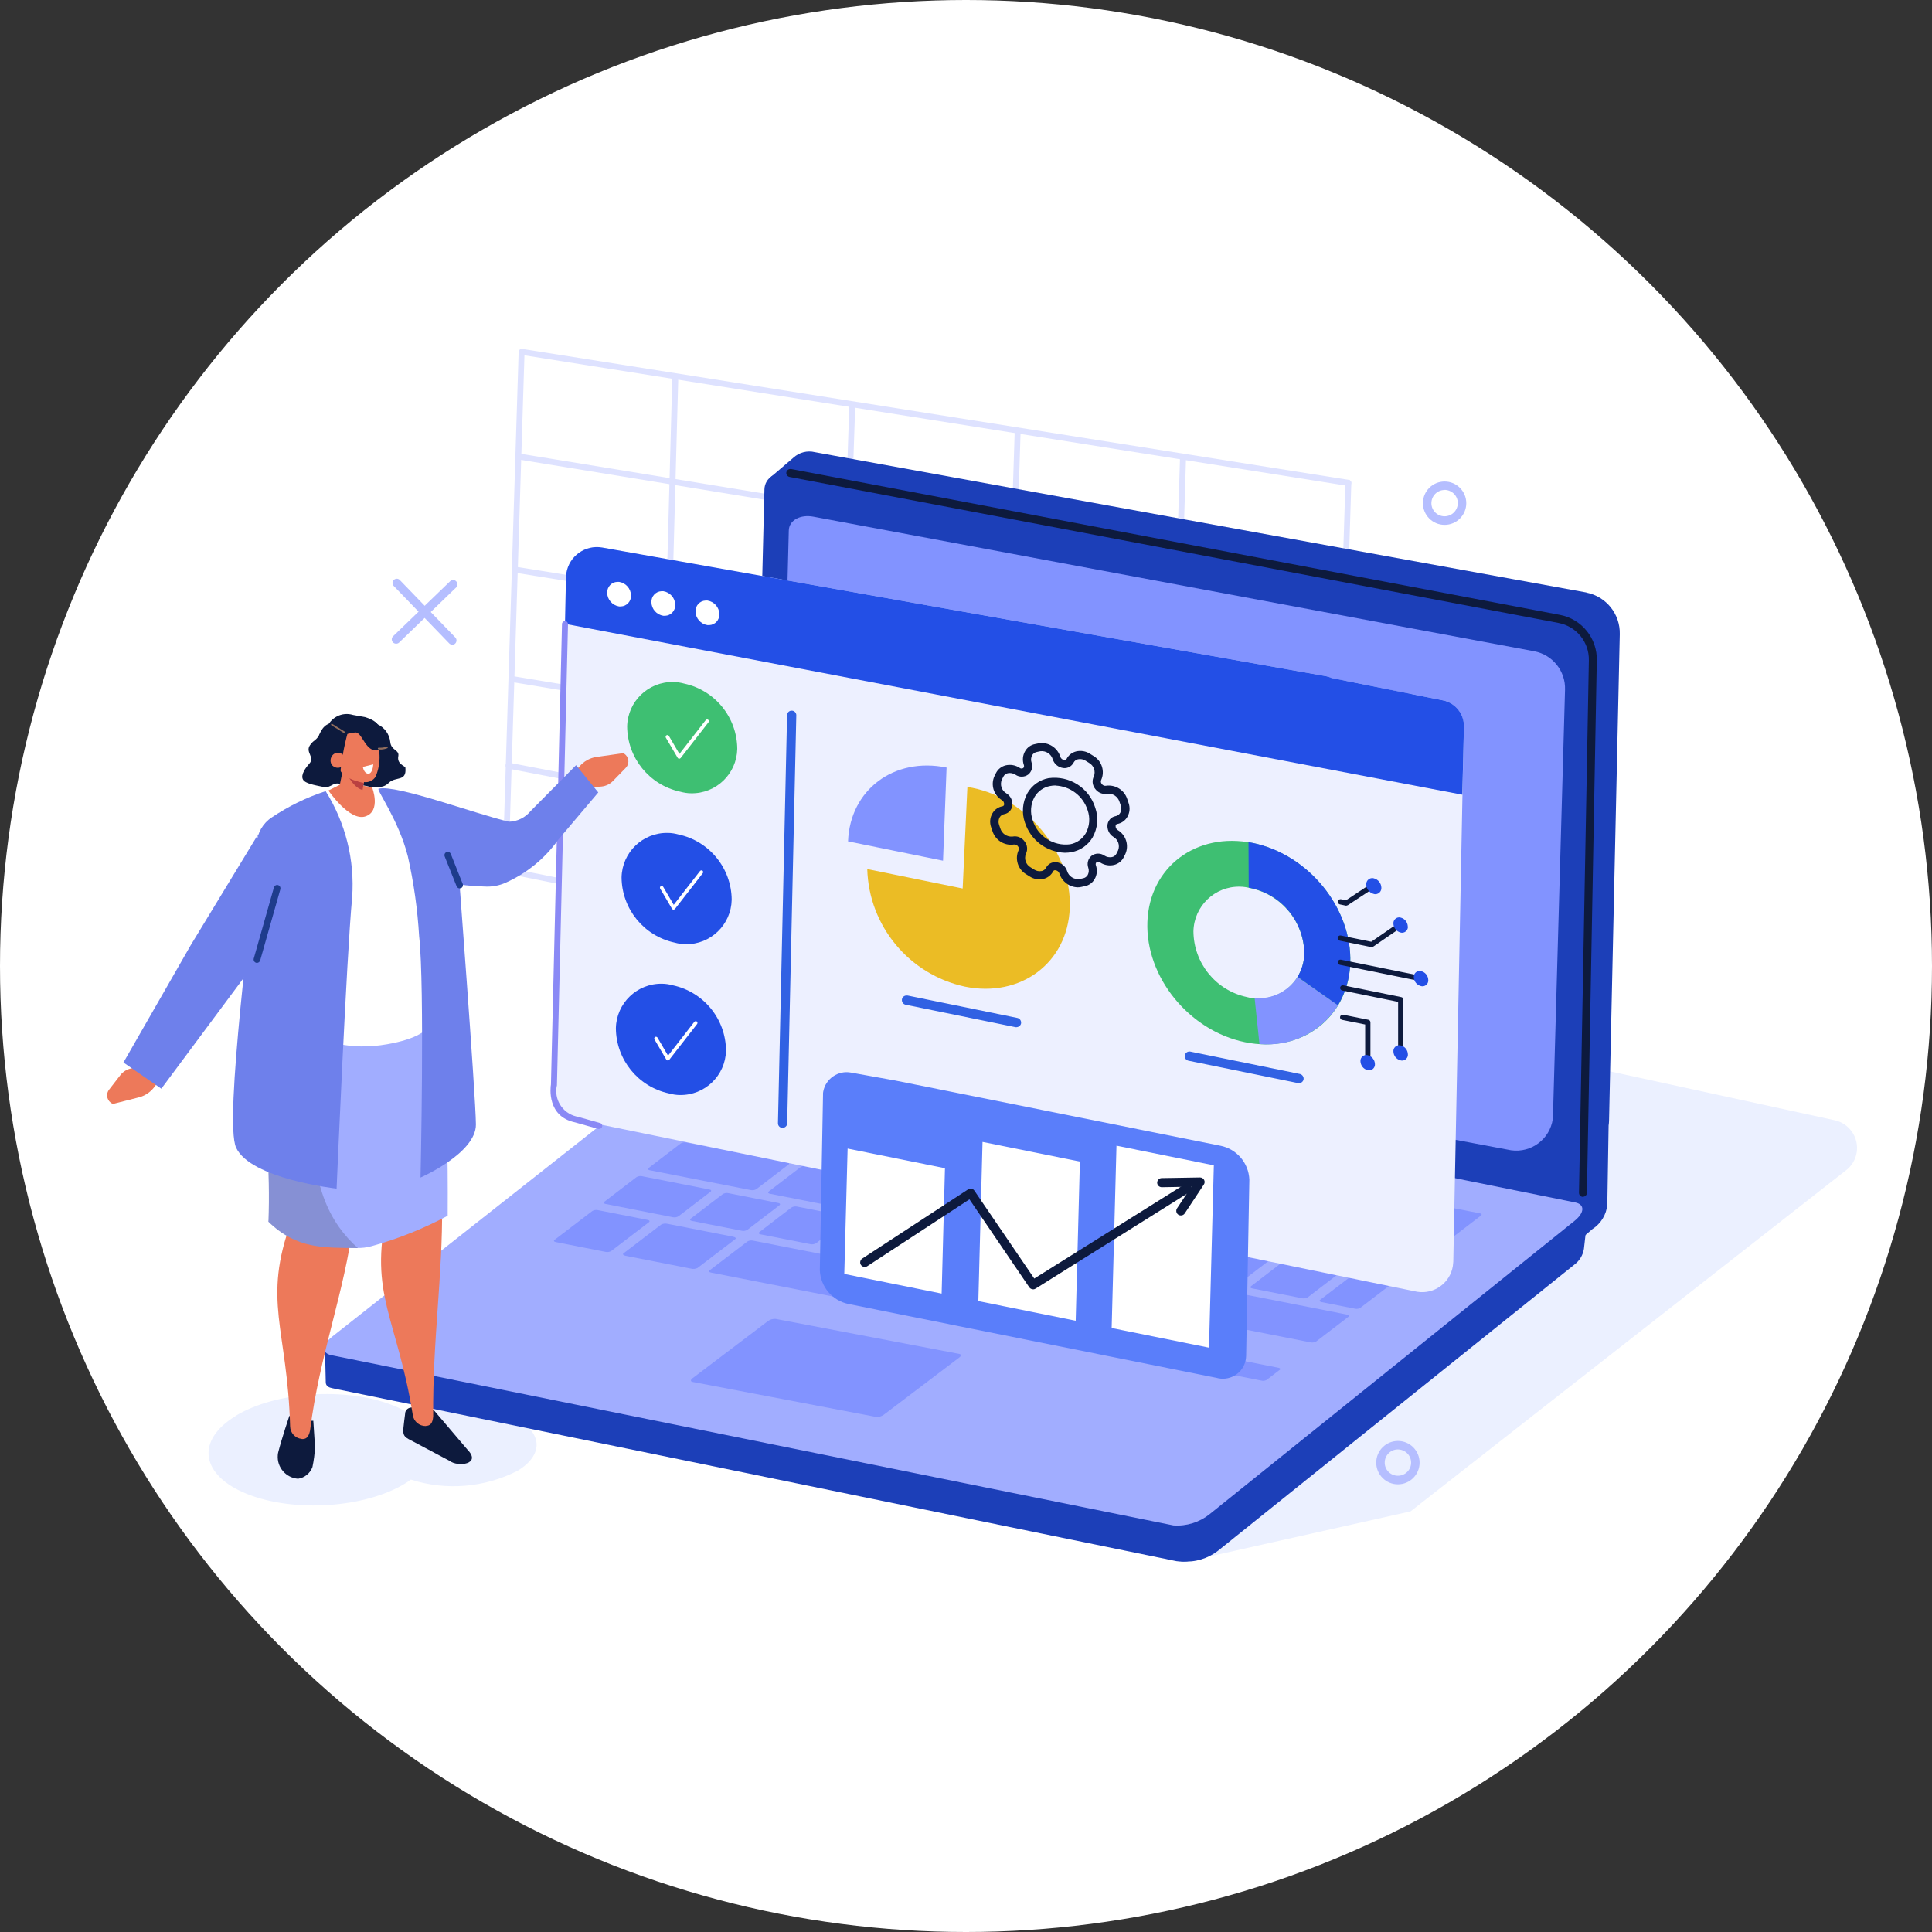 <?xml version="1.0" encoding="UTF-8"?>
<svg xmlns="http://www.w3.org/2000/svg" viewBox="0 0 180 180">
  <rect x="0" y="0" width="180" height="180" fill="#333333" stroke="none"/>
  <defs>
    <style>
      .cls-1 {
        fill: #8a89f5;
      }

      .cls-2 {
        fill: #6e80eb;
      }

      .cls-3 {
        fill: #b8c9f5;
      }

      .cls-4 {
        fill: #ebf0ff;
      }

      .cls-5, .cls-6 {
        fill: #0d1a3d;
      }

      .cls-7 {
        fill: #3161e3;
      }

      .cls-8 {
        fill: #ed795a;
      }

      .cls-9, .cls-6, .cls-10, .cls-11 {
        fill-rule: evenodd;
      }

      .cls-9, .cls-12 {
        fill: #8293ff;
      }

      .cls-13 {
        fill: #fff;
      }

      .cls-14 {
        fill: #dee2ff;
      }

      .cls-15 {
        fill: #ba4141;
      }

      .cls-16 {
        fill: #a1adff;
      }

      .cls-17, .cls-11 {
        fill: #3ebf72;
      }

      .cls-10, .cls-18 {
        fill: #234fe6;
      }

      .cls-19 {
        fill: #1e3c8c;
      }

      .cls-20 {
        fill: #b5beff;
      }

      .cls-21 {
        fill: #916d5c;
      }

      .cls-22 {
        fill: #edf0ff;
      }

      .cls-23 {
        fill: #1c3fb8;
      }

      .cls-24 {
        fill: #5a7efa;
      }

      .cls-25 {
        fill: #ebbc25;
      }

      .cls-26 {
        fill: #8690d4;
      }
    </style>
  </defs>
  <circle class="cls-13" cx="90" cy="90" r="90"/>
  <g>
    <path class="cls-14" d="M47.09,81.3h0c-.15,0-.27-.13-.27-.29l1.5-48.21c0-.15.12-.28.27-.28.15,0,.28.12.28.27,0,0,0,.02,0,.03l-1.5,48.21c0,.15-.13.27-.28.27"/>
    <path class="cls-14" d="M125.62,45.27s-.03,0-.04,0l-77-12.21c-.15-.02-.26-.17-.23-.32.02-.15.17-.26.32-.23l77,12.2c.15.03.25.17.23.32-.02.13-.14.23-.27.23"/>
    <path class="cls-14" d="M125.05,55.35s-.03,0-.04,0l-76.77-12.55c-.15-.02-.26-.16-.24-.31.02-.15.16-.26.31-.24,0,0,.02,0,.03,0l76.77,12.55c.15.03.25.17.23.32-.02.13-.14.23-.27.23"/>
    <path class="cls-14" d="M124.96,65.73s-.03,0-.04,0l-76.71-12.34c-.15-.02-.25-.17-.23-.32.02-.15.17-.25.32-.23h0l76.71,12.33c.15.03.25.17.23.32-.02.13-.14.23-.27.23"/>
    <path class="cls-14" d="M124.62,76.32s-.03,0-.05,0l-76.97-12.79c-.15-.03-.25-.18-.21-.33.03-.14.16-.24.31-.22l76.98,12.78c.15.03.25.17.23.32-.02.13-.14.23-.27.23"/>
    <path class="cls-14" d="M124.3,86.41s-.04,0-.05,0l-76.91-14.8c-.15-.02-.26-.16-.24-.31.02-.15.16-.26.31-.24.01,0,.02,0,.03,0l76.91,14.8c.15.03.25.18.21.33-.03.13-.14.22-.27.22"/>
    <path class="cls-14" d="M123.97,96.75s-.04,0-.05,0l-76.92-15.4c-.15-.03-.24-.18-.21-.33.03-.14.17-.24.32-.21l76.92,15.4c.15.03.25.18.21.33-.03.13-.14.22-.27.22"/>
    <path class="cls-14" d="M61.58,84.89h0c-.15,0-.27-.13-.27-.28l1.32-49.28c0-.15.12-.28.27-.29.15,0,.28.12.29.27,0,0,0,.02,0,.03l-1.33,49.27c0,.15-.13.27-.28.27"/>
    <path class="cls-14" d="M77.74,87.56h0c-.15,0-.27-.13-.27-.29,0,0,0,0,0,0l1.66-49.56c0-.15.12-.28.27-.28.15,0,.28.12.28.27,0,0,0,.02,0,.03l-1.66,49.56c0,.15-.13.27-.28.27"/>
    <path class="cls-14" d="M93.21,90.63h0c-.15,0-.27-.13-.27-.29l1.6-50.21c0-.15.13-.27.28-.27h0c.15,0,.27.13.27.28,0,0,0,0,0,0l-1.6,50.21c0,.15-.13.27-.28.27"/>
    <path class="cls-14" d="M108.66,93.42h0c-.15,0-.27-.13-.27-.29l1.55-50.51c.01-.15.15-.27.3-.25.14.01.25.13.26.27l-1.55,50.51c0,.15-.13.27-.28.27"/>
    <path class="cls-14" d="M124,96.76h0c-.15,0-.27-.13-.27-.29l1.62-51.49c0-.15.13-.27.28-.27h0c.15,0,.27.13.27.29l-1.62,51.49c0,.15-.13.27-.28.27"/>
    <path class="cls-4" d="M21.94,131.92c3.75-2.28,10.32-2.71,14.68-.98.67.26,1.3.6,1.89,1.01,2.89-1.03,6.04-1.04,8.94-.03,3.06,1.22,3.41,3.51.77,5.11-3.08,1.57-6.65,1.87-9.94.82-.17.12-.35.25-.55.37-3.75,2.28-10.32,2.71-14.68.98s-4.85-4.99-1.1-7.27"/>
    <path class="cls-20" d="M134.59,48.9c-1.12,0-2.02-.91-2.02-2.02,0-1.12.91-2.02,2.02-2.02,1.12,0,2.02.91,2.02,2.02,0,1.12-.91,2.02-2.02,2.02M134.59,45.65c-.68,0-1.23.55-1.23,1.23,0,.68.55,1.22,1.23,1.22.68,0,1.23-.55,1.23-1.23,0-.68-.55-1.22-1.23-1.23"/>
    <path class="cls-4" d="M110.97,145.39l20.45-4.58,40.51-31.73c1.18-.85,1.44-2.5.58-3.68-.37-.51-.92-.88-1.54-1.02l-36.07-7.85-7.15,25-16.78,23.87Z"/>
    <path class="cls-23" d="M147.8,55.2l-71.87-13.07c-.72-.18-1.48.02-2.02.52h0l-2.09,1.79,1.6,2.67-.03,1.29c-.01.07-.02.15-.02.22l-.12,5.34-.98,39.14c0,.21.03.43.1.63l-.12,5.2c.12,1.27,1.09,2.29,2.34,2.47l69.54,13.48,2.59,1.04,1.63-1.4c.8-.51,1.32-1.36,1.4-2.3l.12-7.36c.02-.15.04-.3.04-.44l1-45.33c.05-1.88-1.27-3.52-3.11-3.88"/>
    <path class="cls-23" d="M147.64,106.35c-.06,2.61-3.29,5-6.05,4.47l-69.26-13.31c-1.26-.19-2.22-1.21-2.34-2.47l1.23-49.44c.03-1.1,1.12-1.78,2.43-1.53l71.88,13.07c1.84.36,3.16,1.99,3.12,3.87l-1.01,45.33Z"/>
    <path class="cls-12" d="M144.67,104.25c-.27,1.88-2,3.18-3.88,2.92l-66.18-12.46c-1.15-.12-2.06-1.01-2.22-2.15l1.1-43.13c.02-.95,1.06-1.53,2.31-1.29l67.16,12.54c1.7.33,2.91,1.85,2.85,3.58l-1.13,39.98Z"/>
    <path class="cls-5" d="M147.48,111.51h0c-.21,0-.37-.17-.37-.38l.92-49.6c.04-1.7-1.15-3.17-2.82-3.49l-71.63-13.6c-.2-.03-.35-.22-.32-.42s.22-.35.42-.32c.01,0,.02,0,.04,0l71.63,13.59c2.02.39,3.47,2.18,3.42,4.24l-.92,49.6c0,.2-.17.37-.37.37"/>
    <path class="cls-23" d="M147.86,113.78l-.44-1.04-2.93,2.11-75.4-15.24c-1.28-.07-2.55.32-3.57,1.1l-29.54,23.64-.04-.42-4.52,3.24-.69-.04.28,1.82c.11.38.43-.09.74-.03l78.36,16.55c1.21.11,2.42-.25,3.38-1l33.22-26.67c.46-.35.77-.87.86-1.45l.29-2.55Z"/>
    <path class="cls-23" d="M68.6,99.6c-1.28-.07-2.55.32-3.57,1.1l-29.54,23.64-.04-.42-3.73,1.43-1.44.39.07,3.04c0,.37.31.5.62.56l78.64,16.11c.45.07.91.05,1.35-.06l-2.31-18.56c.52-.42-40.05-27.23-40.05-27.23"/>
    <path class="cls-16" d="M109.33,142.12l-78.46-15.86c-.91-.18-.88-.96.07-1.72l34.62-27.3c1.01-.73,2.27-1.05,3.51-.91l77.69,15.7c.91.18.88.96-.07,1.72l-33.99,27.32c-.95.76-2.16,1.14-3.38,1.05"/>
    <path class="cls-3" d="M64.14,117.42s-.03,0-.05,0l-3.57-.7s-.03-.01-.02-.02l.22-.17s.03,0,.05,0l3.57.7s.03.01.02.02l-.22.17Z"/>
    <path class="cls-3" d="M54.98,115.3s-.02,0-.03,0l-1.51-.3s-.01,0,0-.01l.22-.17s.02,0,.03,0l1.51.3s0,0,0,.01l-.22.17Z"/>
    <path class="cls-12" d="M73.95,103.55c-.15.09-.33.12-.5.09l-4.67-.92c-.17-.03-.22-.13-.11-.21l2.99-2.29c.15-.09.33-.12.5-.09l4.67.92c.17.03.22.13.11.21l-2.99,2.29Z"/>
    <path class="cls-12" d="M79.5,108.61c-.15.09-.33.12-.5.09l-4.66-.92c-.17-.03-.22-.13-.11-.21l2.99-2.29c.15-.09.33-.12.5-.09l4.66.92c.17.03.22.13.11.21l-3,2.29Z"/>
    <path class="cls-12" d="M76.9,112.05c-.15.09-.33.12-.5.09l-4.67-.92c-.16-.03-.22-.13-.11-.21l2.99-2.29c.15-.09.33-.12.5-.09l4.67.92c.17.03.22.13.11.21l-2.99,2.29Z"/>
    <path class="cls-12" d="M69.63,114.58c-.15.09-.33.12-.5.09l-4.67-.92c-.17-.03-.21-.13-.11-.21l2.99-2.29c.15-.09.33-.12.5-.09l4.67.92c.17.03.21.13.11.21l-2.99,2.29Z"/>
    <path class="cls-12" d="M56.95,116.55c-.15.09-.33.12-.5.09l-4.67-.92c-.17-.03-.22-.13-.11-.21l3.51-2.68c.15-.09.33-.12.5-.09l4.67.92c.17.03.21.13.11.21l-3.51,2.68Z"/>
    <path class="cls-12" d="M65,118.13c-.19.09-.4.12-.6.07l-6.11-1.2c-.22-.04-.31-.15-.2-.23l3.51-2.68c.18-.09.39-.12.59-.07l6.11,1.2c.22.04.31.15.2.23l-3.51,2.68Z"/>
    <path class="cls-12" d="M105.15,126.04c-.14.08-.31.1-.47.06l-4.66-.92c-.17-.03-.24-.12-.15-.18l1.3-.99c.14-.08.31-.1.47-.06l4.66.91c.17.03.23.12.14.18l-1.3.99Z"/>
    <path class="cls-12" d="M111.39,127.34c-.14.08-.31.1-.47.06l-4.66-.92c-.17-.03-.24-.12-.15-.18l1.3-.99c.14-.08.31-.1.47-.06l4.66.91c.17.03.23.12.14.18l-1.3.99Z"/>
    <path class="cls-12" d="M118,128.57c-.14.07-.31.1-.46.06l-4.66-.92c-.17-.03-.24-.11-.15-.18l1.25-.96c.14-.07.31-.09.46-.06l4.66.92c.17.03.24.12.15.18l-1.25.96Z"/>
    <path class="cls-12" d="M113.85,125.5c-.14.07-.31.1-.46.06l-4.66-.92c-.17-.03-.24-.11-.15-.18l1.25-.96c.14-.07.31-.09.46-.06l4.66.92c.17.03.24.12.15.18l-1.25.96Z"/>
    <path class="cls-12" d="M97.09,124.43c-.15.09-.33.12-.5.09l-30.36-5.96c-.17-.03-.22-.13-.11-.21l3.51-2.68c.15-.09.33-.12.5-.09l30.36,5.96c.17.03.22.13.11.21l-3.51,2.68Z"/>
    <path class="cls-12" d="M76.03,115.83c-.15.09-.33.12-.5.09l-4.67-.92c-.17-.03-.22-.13-.11-.21l2.99-2.29c.15-.09.33-.12.5-.09l4.67.92c.17.03.22.13.11.21l-2.99,2.29Z"/>
    <path class="cls-12" d="M82.45,117.1c-.15.09-.33.12-.5.09l-4.66-.92c-.17-.03-.22-.13-.11-.21l2.99-2.29c.15-.09.33-.12.5-.09l4.66.92c.17.03.21.13.11.21l-2.99,2.29Z"/>
    <path class="cls-12" d="M88.88,118.36c-.15.09-.33.12-.5.09l-4.67-.92c-.17-.03-.21-.13-.11-.21l2.99-2.29c.15-.09.33-.12.5-.09l4.67.92c.17.03.21.13.11.21l-2.99,2.29Z"/>
    <path class="cls-12" d="M95.3,119.62c-.15.09-.33.12-.5.09l-4.67-.92c-.17-.03-.22-.13-.11-.21l2.99-2.29c.15-.09.33-.12.5-.09l4.67.92c.17.03.21.13.11.21l-2.99,2.29Z"/>
    <path class="cls-12" d="M101.73,120.88c-.15.09-.33.12-.5.09l-4.66-.92c-.17-.03-.21-.13-.11-.21l2.99-2.29c.15-.09.33-.12.5-.09l4.66.92c.17.03.22.13.11.21l-2.99,2.29Z"/>
    <path class="cls-12" d="M108.15,122.14c-.15.09-.33.12-.5.09l-4.66-.92c-.17-.03-.22-.13-.11-.21l2.99-2.29c.15-.09.33-.12.5-.09l4.66.92c.17.03.22.13.11.21l-2.99,2.29Z"/>
    <path class="cls-12" d="M122.63,124.98c-.15.09-.33.12-.5.09l-12.71-2.5c-.17-.03-.22-.13-.11-.21l2.99-2.29c.15-.09.33-.12.5-.09l12.71,2.5c.17.03.22.13.11.21l-2.99,2.29Z"/>
    <path class="cls-12" d="M83.3,113.3c-.15.09-.33.12-.5.09l-4.67-.92c-.17-.03-.22-.13-.11-.21l2.99-2.29c.15-.09.33-.12.5-.09l4.67.92c.17.03.21.13.11.21l-2.99,2.29Z"/>
    <path class="cls-12" d="M89.72,114.56c-.15.09-.33.12-.5.09l-4.67-.92c-.17-.03-.22-.13-.11-.21l2.99-2.29c.15-.09.33-.12.5-.09l4.67.92c.17.03.21.13.11.21l-2.99,2.29Z"/>
    <path class="cls-12" d="M96.14,115.83c-.15.09-.33.12-.5.09l-4.66-.92c-.16-.03-.22-.13-.11-.21l2.99-2.29c.15-.09.33-.12.5-.09l4.66.92c.17.03.22.13.11.21l-2.99,2.29Z"/>
    <path class="cls-12" d="M102.57,117.09c-.15.09-.33.12-.5.09l-4.66-.92c-.17-.03-.22-.13-.11-.21l2.99-2.29c.15-.09.33-.12.5-.09l4.66.92c.17.03.22.13.11.21l-2.99,2.29Z"/>
    <path class="cls-12" d="M109,118.35c-.15.09-.33.12-.5.09l-4.67-.92c-.17-.03-.22-.12-.11-.21l2.99-2.29c.15-.09.33-.12.5-.09l4.67.92c.17.03.22.13.11.21l-2.99,2.29Z"/>
    <path class="cls-12" d="M115.42,119.61c-.15.09-.33.12-.5.09l-4.66-.92c-.17-.03-.22-.13-.11-.21l2.99-2.29c.15-.09.33-.12.5-.09l4.66.91c.17.03.21.13.11.21l-2.99,2.29Z"/>
    <path class="cls-12" d="M121.84,120.87c-.15.09-.33.12-.5.09l-4.67-.92c-.17-.03-.22-.12-.11-.21l2.99-2.29c.15-.09.33-.12.5-.09l4.67.92c.17.03.21.13.11.21l-2.99,2.29Z"/>
    <path class="cls-12" d="M85.89,109.86c-.15.09-.33.12-.5.09l-4.67-.92c-.17-.03-.21-.13-.11-.21l2.99-2.29c.15-.09.33-.12.5-.09l4.67.92c.17.03.22.13.11.21l-3,2.29Z"/>
    <path class="cls-12" d="M92.32,111.12c-.15.09-.33.12-.5.09l-4.67-.92c-.17-.03-.22-.13-.11-.21l2.99-2.29c.15-.09.33-.12.5-.09l4.67.92c.17.03.21.13.11.21l-2.99,2.29Z"/>
    <path class="cls-12" d="M98.74,112.38c-.15.09-.33.12-.5.09l-4.66-.92c-.17-.03-.22-.13-.11-.21l2.99-2.29c.15-.09.33-.12.5-.09l4.66.92c.17.03.22.13.11.21l-3,2.29Z"/>
    <path class="cls-12" d="M105.17,113.64c-.15.09-.33.12-.5.09l-4.67-.92c-.17-.03-.22-.13-.11-.21l2.99-2.29c.15-.09.33-.12.5-.09l4.67.92c.17.03.21.13.11.21l-2.99,2.29Z"/>
    <path class="cls-12" d="M111.59,114.9c-.15.09-.33.12-.5.09l-4.67-.92c-.17-.03-.22-.13-.11-.21l2.99-2.29c.15-.09.33-.12.5-.09l4.67.92c.16.03.21.13.11.21l-2.99,2.29Z"/>
    <path class="cls-12" d="M118.02,116.16c-.15.09-.33.12-.5.09l-4.67-.92c-.16-.03-.22-.13-.11-.21l2.99-2.29c.15-.09.33-.12.5-.09l4.67.92c.17.03.22.13.11.21l-3,2.29Z"/>
    <path class="cls-12" d="M124.44,117.42c-.15.09-.33.12-.5.09l-4.67-.92c-.17-.03-.22-.13-.11-.21l2.99-2.29c.15-.09.33-.12.5-.09l4.67.92c.17.03.22.13.11.21l-2.99,2.29Z"/>
    <path class="cls-12" d="M73.08,107.34c-.15.09-.33.12-.5.09l-7.91-1.55c-.17-.03-.22-.13-.11-.21l2.99-2.29c.15-.09.33-.12.5-.09l7.91,1.55c.17.03.22.13.11.21l-2.99,2.29Z"/>
    <path class="cls-12" d="M134.99,115.54c-.15.09-.33.12-.5.09l-7.91-1.55c-.17-.03-.22-.13-.11-.21l2.99-2.29c.15-.09.33-.12.5-.09l7.91,1.55c.17.03.22.13.11.21l-2.99,2.29Z"/>
    <path class="cls-12" d="M70.47,110.79c-.15.09-.33.12-.5.09l-9.43-1.85c-.17-.03-.22-.13-.11-.21l2.99-2.29c.15-.09.33-.12.5-.09l9.43,1.85c.17.03.22.13.11.21l-2.99,2.29Z"/>
    <path class="cls-12" d="M63.21,113.32c-.15.09-.33.12-.5.09l-6.29-1.24c-.17-.03-.22-.13-.11-.21l2.99-2.29c.15-.09.33-.12.5-.09l6.29,1.24c.17.03.22.13.11.21l-2.99,2.29Z"/>
    <path class="cls-12" d="M80.37,104.81c-.15.09-.33.12-.5.09l-4.66-.92c-.17-.03-.22-.13-.11-.21l2.99-2.29c.15-.09.33-.12.5-.09l4.66.91c.17.03.22.13.11.21l-2.99,2.29Z"/>
    <path class="cls-12" d="M86.77,106.07c-.15.09-.33.12-.5.09l-4.67-.92c-.17-.03-.22-.13-.11-.21l2.99-2.29c.15-.09.33-.12.5-.09l4.67.92c.17.03.22.13.11.21l-2.99,2.29Z"/>
    <path class="cls-12" d="M93.19,107.33c-.15.09-.33.12-.5.09l-4.67-.92c-.17-.03-.22-.13-.11-.21l2.99-2.29c.15-.09.33-.12.5-.09l4.67.92c.17.03.22.13.11.21l-2.99,2.29Z"/>
    <path class="cls-12" d="M99.62,108.59c-.15.09-.33.12-.5.09l-4.66-.92c-.17-.03-.22-.13-.11-.21l2.99-2.29c.15-.09.33-.12.5-.09l4.66.92c.17.03.22.13.11.21l-2.99,2.29Z"/>
    <path class="cls-12" d="M106.04,109.85c-.15.09-.33.12-.5.09l-4.66-.92c-.17-.03-.22-.13-.11-.21l2.99-2.29c.15-.09.33-.12.5-.09l4.66.92c.17.03.21.13.11.21l-2.99,2.29Z"/>
    <path class="cls-12" d="M112.47,111.11c-.15.09-.33.12-.5.09l-4.67-.92c-.17-.03-.21-.13-.11-.21l2.99-2.29c.15-.09.33-.12.5-.09l4.67.92c.17.03.22.13.11.21l-2.99,2.29Z"/>
    <path class="cls-12" d="M118.89,112.37c-.15.09-.33.12-.5.09l-4.67-.92c-.17-.03-.22-.13-.11-.21l2.99-2.29c.15-.09.33-.12.5-.09l4.67.92c.17.03.22.13.11.21l-2.99,2.29Z"/>
    <path class="cls-12" d="M125.32,113.63c-.15.09-.33.12-.5.09l-4.67-.92c-.17-.03-.21-.13-.11-.21l2.99-2.29c.15-.09.33-.12.5-.09l4.67.92c.17.03.21.13.11.21l-2.99,2.29Z"/>
    <path class="cls-12" d="M129.09,115.27c-.09-.02-.18-.02-.27,0-.08.01-.16.04-.23.09l-2.99,2.29c-.05.04-.07.08-.05.12.04.05.1.08.16.09l1.22.24-3.93,3c-.05.04-.07.08-.05.12.04.05.1.08.16.09l3.14.62c.09.02.18.02.27,0,.08-.01.16-.04.23-.09l7.11-5.44s.07-.08.05-.12c-.04-.05-.1-.08-.16-.09l-4.66-.92Z"/>
    <path class="cls-12" d="M81.62,132.01l-17.1-3.26c-.2-.04-.2-.19,0-.34l7.03-5.33c.21-.15.46-.22.72-.2l17.1,3.26c.2.04.2.19,0,.34l-7.03,5.33c-.21.15-.46.22-.72.2"/>
    <path class="cls-22" d="M134.43,65.25l-10.38-2.08c-.16-.07-.33-.13-.51-.17l-67.44-11.99c-1.57-.27-3.07.79-3.33,2.37-.02.12-.03.25-.04.37l-1.04,48.06c-.05,1.2.78,2.26,1.96,2.49l78.38,16.05c1.58.26,3.08-.82,3.33-2.4.02-.13.03-.26.04-.4l.98-49.8c.05-1.2-.78-2.26-1.96-2.5"/>
    <path class="cls-18" d="M134.43,65.25l-10.36-2.08c-.17-.08-.35-.13-.53-.17l-67.44-11.99c-1.57-.27-3.07.79-3.33,2.37-.02.12-.03.25-.04.37l-.09,4.37,83.6,15.92.15-6.29c.05-1.2-.78-2.26-1.96-2.5"/>
    <path class="cls-17" d="M68.69,69.77c-.05,2.33-1.97,4.18-4.3,4.14-.34,0-.69-.06-1.02-.15-2.87-.62-4.92-3.15-4.94-6.08.05-2.33,1.97-4.18,4.3-4.14.34,0,.69.06,1.02.15,2.87.62,4.92,3.15,4.94,6.08"/>
    <path class="cls-13" d="M63.28,70.69h-.01c-.05,0-.1-.03-.13-.08l-1.11-1.89c-.04-.08,0-.18.07-.22.07-.04.16-.01.21.05l.99,1.69,2.45-3.15c.06-.07.16-.08.23-.03s.08.16.03.23l-2.6,3.34s-.08.06-.13.06"/>
    <path class="cls-18" d="M68.17,83.83c-.05,2.33-1.97,4.18-4.3,4.14-.34,0-.69-.06-1.02-.15-2.87-.62-4.92-3.15-4.94-6.08.05-2.33,1.97-4.18,4.3-4.14.34,0,.69.06,1.02.15,2.87.62,4.92,3.15,4.94,6.08"/>
    <path class="cls-13" d="M62.75,84.75h-.01c-.05,0-.1-.03-.13-.08l-1.11-1.89c-.04-.08,0-.18.07-.22.07-.04.16-.01.21.05l.99,1.69,2.45-3.15c.06-.07.16-.08.23-.03s.08.16.03.23h0l-2.6,3.34s-.08.06-.13.06"/>
    <path class="cls-18" d="M67.64,97.88c-.05,2.33-1.97,4.18-4.3,4.14-.34,0-.69-.06-1.02-.15-2.87-.62-4.92-3.15-4.94-6.08.05-2.33,1.97-4.18,4.3-4.14.34,0,.69.06,1.02.15,2.87.62,4.92,3.15,4.94,6.08"/>
    <path class="cls-13" d="M62.22,98.8h-.01c-.05,0-.1-.03-.13-.08l-1.11-1.89c-.04-.08,0-.18.07-.22.07-.04.16-.01.21.05l.99,1.69,2.45-3.15c.06-.07.16-.08.23-.03.07.06.08.16.03.23h0l-2.6,3.34s-.08.06-.13.06"/>
    <path class="cls-7" d="M72.9,105.08h0c-.24,0-.43-.2-.42-.44l.85-38.03c.02-.24.22-.42.46-.4.22.01.4.2.4.42l-.85,38.03c0,.23-.2.42-.43.42"/>
    <path class="cls-12" d="M88.18,71.51c-4.89-1-8.99,2.08-9.17,6.88l8.85,1.8.33-8.68Z"/>
    <path class="cls-25" d="M90.58,73.4c-.15-.03-.3-.06-.45-.08l-.44,9.46-8.89-1.81c.15,5.3,3.9,9.82,9.09,10.95,5.21,1.06,9.59-2.22,9.78-7.34s-3.87-10.12-9.08-11.18"/>
    <path class="cls-7" d="M94.71,95.7s-.06,0-.09,0l-10.23-2.09c-.24-.04-.39-.26-.36-.5s.26-.39.5-.36c0,0,.02,0,.03,0l10.23,2.09c.23.05.38.28.34.51-.04.2-.22.34-.42.35"/>
    <path class="cls-11" d="M116.7,78.54c-5.22-1.06-9.61,2.23-9.8,7.35s3.88,10.14,9.1,11.21,9.61-2.23,9.8-7.35-3.88-10.14-9.1-11.21M116.16,92.89c-2.89-.62-4.95-3.17-4.97-6.12.05-2.34,1.98-4.21,4.33-4.16.35,0,.69.06,1.03.15,2.89.62,4.95,3.17,4.97,6.12-.05,2.34-1.98,4.21-4.33,4.16-.35,0-.69-.06-1.03-.15"/>
    <path class="cls-10" d="M116.7,78.53c-.13-.03-.26-.05-.38-.07l.02,4.24c.07.01.14.02.21.04,2.89.62,4.95,3.17,4.97,6.12-.02.76-.24,1.5-.63,2.15l3.76,2.66c.71-1.19,1.11-2.54,1.15-3.93.19-5.12-3.88-10.14-9.1-11.21"/>
    <path class="cls-9" d="M120.89,91.01c-.85,1.36-2.4,2.12-4,1.97l.45,4.29c2.93.28,5.76-1.11,7.32-3.6l-3.77-2.65Z"/>
    <path class="cls-7" d="M121.03,100.91s-.06,0-.09,0l-10.23-2.09c-.23-.06-.38-.29-.32-.52.05-.22.27-.36.49-.33l10.23,2.09c.23.05.38.28.34.51-.04.2-.22.34-.42.35"/>
    <path class="cls-24" d="M113.73,106.75l-30.32-6.08-4.12-.74c-1.2-.23-2.37.57-2.59,1.77,0,.04-.01.09-.02.13,0,.03,0,.06,0,.09l-.3,16.43c.07,1.54,1.17,2.83,2.67,3.14l34.28,6.88c1.15.33,2.36-.33,2.69-1.49.05-.18.08-.37.08-.56l.3-16.43c-.07-1.54-1.17-2.83-2.67-3.14"/>
    <path class="cls-13" d="M87.73,120.52l-9.07-1.83.31-11.68,9.07,1.83-.31,11.68Z"/>
    <path class="cls-13" d="M100.22,123.05l-9.07-1.83.39-14.83,9.07,1.83-.39,14.83Z"/>
    <path class="cls-13" d="M112.64,125.56l-9.07-1.83.45-16.99,9.07,1.83-.45,16.99Z"/>
    <path class="cls-5" d="M110.01,113.24c-.23,0-.42-.19-.42-.43,0-.08.02-.17.07-.23l1.34-2.02-2.76.05h0c-.23,0-.43-.19-.43-.42,0-.23.19-.43.42-.43l3.57-.06c.16,0,.3.08.38.22.08.14.07.31-.02.44l-1.78,2.69c-.08.12-.21.19-.35.19"/>
    <path class="cls-5" d="M96.24,120.12c-.14,0-.27-.07-.35-.19l-5.57-8.19-9.52,6.23c-.2.13-.46.07-.59-.12s-.07-.46.12-.59l9.87-6.45c.19-.13.45-.08.58.12l5.58,8.19,14-8.77c.2-.12.46-.06.59.13.12.2.06.46-.13.59l-14.34,8.99c-.07.04-.15.07-.23.07"/>
    <path class="cls-5" d="M125.45,84.38s-.03,0-.05,0l-.57-.12c-.13-.03-.21-.17-.17-.3.03-.12.15-.2.27-.18l.47.1,1.86-1.23c.11-.08.26-.06.34.04s.06.26-.04.34c0,0-.02.01-.03.02l-1.95,1.28s-.09.04-.13.04"/>
    <path class="cls-5" d="M127.81,88.24s-.03,0-.05,0l-2.94-.6c-.13-.03-.22-.16-.19-.29.03-.13.16-.22.29-.19h0l2.84.58,2.03-1.4c.11-.07.26-.04.33.08.07.11.04.25-.06.32l-2.11,1.45s-.09.04-.14.04"/>
    <path class="cls-5" d="M131.73,91.28s-.03,0-.05,0l-6.85-1.39c-.13-.03-.22-.16-.19-.29.03-.13.16-.22.29-.19l6.85,1.39c.13.03.21.16.18.29-.02.11-.12.19-.23.19"/>
    <path class="cls-5" d="M127.43,98.55c-.13,0-.24-.11-.24-.24h0v-2.86l-2.14-.43c-.13-.02-.22-.15-.2-.28s.15-.22.28-.2c0,0,.02,0,.02,0l2.34.47c.11.02.19.12.19.24v3.06c0,.13-.11.24-.24.24h0"/>
    <path class="cls-5" d="M130.5,97.64c-.13,0-.24-.11-.24-.24h0v-4.06l-5.21-1.06c-.13-.03-.22-.16-.19-.29s.16-.22.29-.19h0l5.41,1.1c.11.02.19.12.19.24v4.26c0,.13-.11.24-.24.24h0"/>
    <path class="cls-18" d="M128.7,82.71c.02.31-.22.58-.53.6-.06,0-.12,0-.17-.02-.41-.1-.7-.46-.71-.88-.02-.31.22-.58.53-.6.06,0,.12,0,.17.02.41.1.7.46.71.88"/>
    <path class="cls-18" d="M128.1,99.14c.02.3-.21.56-.51.58-.06,0-.11,0-.17-.02-.39-.09-.66-.44-.67-.83-.02-.3.21-.56.51-.58.06,0,.11,0,.17.02.39.09.66.44.67.83"/>
    <path class="cls-18" d="M131.17,98.23c.02.3-.21.56-.51.58-.06,0-.11,0-.17-.02-.39-.09-.66-.44-.67-.83-.02-.3.21-.56.51-.58.06,0,.11,0,.17.02.39.09.66.43.67.83"/>
    <path class="cls-18" d="M131.17,86.32c.02.3-.21.56-.51.58-.06,0-.11,0-.17-.02-.39-.09-.66-.44-.67-.83-.02-.3.21-.56.51-.58.05,0,.11,0,.16.02.39.09.66.44.67.83"/>
    <path class="cls-18" d="M133.07,91.31c.02.3-.21.56-.51.58-.06,0-.11,0-.17-.02-.39-.09-.66-.44-.67-.83-.02-.3.21-.56.51-.58.06,0,.11,0,.17.02.39.09.66.43.67.83"/>
    <path class="cls-1" d="M55.82,105.19s-.05,0-.08-.01l-2.16-.61c-2.64-.55-2.3-3.25-2.25-3.54l1.03-42.91c.01-.15.15-.27.3-.26.14.01.25.13.26.27l-1.03,42.93s0,.03,0,.04c-.31,1.31.51,2.61,1.81,2.92,0,0,.01,0,.02,0h.02l2.17.61c.15.04.23.2.19.34-.03.12-.14.2-.26.2"/>
    <path class="cls-5" d="M29.19,132.37l.16,2.44c-.03.63-.11,1.25-.24,1.87-.21.58-.73,1-1.34,1.09-1.13-.08-1.98-1.07-1.89-2.19,0-.09.02-.18.04-.27.33-1.3,1.04-3.4,1.04-3.4.7.32,1.47.48,2.24.46"/>
    <path class="cls-5" d="M43.56,135.07l-3.15-3.7c-.68-.28-1.42-.36-2.14-.23-.31.04-.54.3-.53.61l-.08.62c-.11,1.03-.23,1.37.41,1.71l3.81,2.02c.78.61,3,.32,1.68-1.03"/>
    <path class="cls-8" d="M39.68,132.85c.37-.02.63-.19.68-.89-.06-7.13.89-13.02.83-19.69-.06-7.48,0-7.74-.1-19.2l-6.95,1.15c1.33,8.24,1.93,18.65,1.93,18.65-1.74,7.74.95,9.95,2.39,18.97.09.6.61,1.03,1.21,1.02"/>
    <path class="cls-8" d="M28.1,134.07c.37.03.65-.11.79-.8.88-7.07,3.22-12.85,4.04-19.46.92-7.42.4-7.62,1.79-19l-7.04.22c.24,8.34-.53,18.74-.53,18.74-2.74,7.45-.37,9.99-.12,19.12.01.6.47,1.11,1.07,1.17"/>
    <path class="cls-16" d="M39.05,90.37s2.82-.82,2.66,22.9c-2.25,1.2-4.62,2.15-7.08,2.83-3.87,1.09-6.49-3.44-9.62-2.29,0,0,1.86-4.57,1.55-6.69s-1.85-14.49,1.63-14.96,10.86-1.79,10.86-1.79"/>
    <path class="cls-26" d="M25.01,113.81c.09-2.36.04-4.71-.14-7.06-.3-2.12,0-15.96,3.47-16.43.79-.11,1.64,1.59,2.7,1.42-.2,2.07-.62,5.46-1.47,11.01-1.13,7.4,1.37,11.42,3.78,13.53-3.2-.04-5.7.11-8.35-2.46"/>
    <path class="cls-8" d="M14.63,99.69c-.24-.32-.63-.48-1.03-.41l-1.37.26c-.4.08-.77.3-1.02.63l-1.04,1.34c-.3.37-.24.91.13,1.21.07.06.15.1.23.13l2.48-.63c.59-.17,1.09-.54,1.44-1.04l.2-.28c.25-.37.24-.86-.03-1.22Z"/>
    <path class="cls-8" d="M53.66,72.87c.2.35.58.55.98.52l1.39-.11c.41-.04.79-.22,1.08-.52l1.18-1.21c.34-.34.34-.88,0-1.22-.06-.06-.14-.12-.22-.16l-2.54.36c-.6.1-1.15.41-1.54.88l-.23.25c-.29.34-.33.83-.1,1.21"/>
    <path class="cls-2" d="M24.07,77.7l-6.3,10.36-6.27,10.93,3.53,2.44,7.37-9.91,4.94-6.82-3.28-7Z"/>
    <path class="cls-2" d="M38.19,81.25c-2.37-1.09-2-2.46-2-2.46l-.91-5.31c1.66-.4,8.94,2.33,12.14,3.08.78-.02,1.52-.39,2.01-.99l4.24-4.28,2.07,2.54-3.74,4.42c-1.25,1.75-2.95,3.13-4.91,4-.59.26-1.23.38-1.88.35-2.41-.06-4.78-.51-7.04-1.35"/>
    <path class="cls-6" d="M34.81,67.91s-.22-1.06.36-.43c.66.3,1.11.92,1.19,1.64.07.81.87.73.75,1.33-.15.76.64.9.66,1.08.13,1.34-.91.78-1.54,1.4s-1.23.3-2.02.38-.91.54-2.06-.09-1.16.28-2.06.09c-.76-.16-1.65-.3-1.86-.68-.25-.45.28-1.14.58-1.47.57-.62-.39-1.06.07-1.73.4-.58.59-.37.94-1.12.37-.79,1.83.06,2.6.4s2.4-.8,2.4-.8"/>
    <path class="cls-13" d="M35.99,73.7s.88.24-1.41-.36c-.99-.28-2.03-.33-3.04-.15l-2.91,1.43c-5.3,1.97-5.34,3.53-3.83,6.34.73,1.51,1.24,3.11,1.5,4.76.14,2.47.04,4.94-.3,7.39-.35.78,3.15,5.4,10.07,4.18,5.46-.96,4.7-3.18,4.4-6.17-.19-1.88-.26-6.36-.32-7.85-.1-1.9-.54-3.76-1.3-5.51-.46-1.14-.78-1.96-.98-2.5-.2-.53-.61-.97-1.12-1.21l-.75-.36Z"/>
    <path class="cls-8" d="M31.8,74.16c.4.4,1.02.51,1.53.27.17-.06.29-.19.35-.35l.47-2.44c.07-.45-.2-.88-.64-.99l-.13-.03c-.44-.11-1.22-.01-1.3.42l-.52,2.58c-.02.21.07.41.23.54"/>
    <path class="cls-2" d="M30.34,73.71c1.85,2.95,2.72,6.42,2.47,9.89-.53,5.54-1.45,27.14-1.45,27.14,0,0-8-.89-9.36-3.81-1.17-2.5,1.59-22.64,1.91-28.34.06-.99.59-1.9,1.42-2.44,1.55-1.04,3.23-1.86,5.01-2.44"/>
    <path class="cls-8" d="M34.67,73.36s.86,2.2-.62,2.7-3.45-2.41-3.45-2.41l1.11-.56,2.15.12.81.14Z"/>
    <path class="cls-15" d="M33.89,72.94c-.72-.1-1.36-.53-1.72-1.16,0,0,.65,1.6,1.61,1.82l.11-.66Z"/>
    <path class="cls-8" d="M31.66,67.79c.22-.51.81-.73,1.32-.51.08.03.15.08.21.13.54-.23,1.18.11,1.63.96.66,1.24.72,2.71.17,4-.22.34-.62.54-1.02.5-.35,0-.7-.06-1.03-.19-1.19-.46-1.15-.75-1.57-1.54-.53-1.08-.42-2.37.29-3.35"/>
    <path class="cls-5" d="M32.41,68.21c-.37,1.35-.62,2.73-.73,4.12-1.3-.06-2.3-1.16-2.23-2.46,0-.15.03-.29.06-.44.55-3.36,2.61-1.56,2.61-1.56l.3.33Z"/>
    <path class="cls-5" d="M31.57,68.64c.49-.2,1-.34,1.52-.4.81-.06.99,2.61,2.88,1.33.17-.28.38-.6,0-.98-.8-.8-.47-1.32-1.96-1.78l-1.12-.2c-1.04-.32-2.14.26-2.47,1.29-.04.11-.06.23-.07.35-.03.12-.3.65-.31.75l.46-.13c-.1.8.26-.38,1.07-.24"/>
    <path class="cls-13" d="M34.36,72.09c.27-.07.38-.46.42-.88l-.98.24c.16.72.56.63.56.63"/>
    <path class="cls-8" d="M30.89,71.22c.21.32.65.41.97.2s.41-.65.2-.97c-.19-.29-.56-.4-.88-.25-.36.2-.49.66-.29,1.02"/>
    <path class="cls-21" d="M32.07,68.3s-.03,0-.04-.01l-1.16-.72s-.04-.08-.02-.11c.02-.03.07-.04.1-.02l1.16.72s.05.07.02.11c-.01.02-.04.04-.07.04"/>
    <path class="cls-21" d="M35.54,69.83h-.26s-.08-.05-.08-.09c0-.04.04-.08.08-.08h.23c.17,0,.34-.04.5-.1.04-.02.09,0,.11.04.02.04,0,.09-.04.11,0,0,0,0,0,0-.17.07-.36.11-.54.12"/>
    <path class="cls-2" d="M35.28,73.48c-.29,0,1.87,2.92,2.72,6.31.55,2.44.9,4.93,1.05,7.43.53,4.64.13,22.49.13,22.49,0,0,5.18-2.26,5.16-4.95s-1.7-24.7-1.7-24.7l-2.02-5.16c-1.75-.59-3.53-1.06-5.34-1.41"/>
    <path class="cls-19" d="M42.83,82.77c-.13,0-.24-.08-.29-.2l-1.11-2.78c-.06-.16.01-.34.17-.4s.34.01.4.17l1.11,2.79c.06.16-.01.34-.17.4-.04.01-.08.02-.11.02"/>
    <path class="cls-19" d="M23.94,89.71s-.06,0-.08-.01c-.17-.05-.26-.22-.22-.39l1.88-6.63c.05-.17.22-.26.38-.22.17.05.26.22.22.39l-1.88,6.63c-.04.13-.16.23-.3.23"/>
    <path class="cls-5" d="M100.4,82.67c-.78-.02-1.46-.54-1.7-1.29-.05-.16-.19-.28-.37-.3-.08-.02-.17.02-.21.1-.18.35-.5.6-.88.7-.45.11-.93.03-1.32-.23l-.32-.2c-.77-.46-1.07-1.43-.7-2.24.05-.12.03-.26-.06-.36-.08-.12-.22-.19-.37-.17-.89.14-1.74-.4-2.01-1.26l-.12-.35c-.15-.43-.11-.9.12-1.29.2-.35.54-.59.94-.66.08-.01.14-.08.15-.16.02-.16-.06-.33-.2-.41-.77-.46-1.07-1.43-.7-2.24l.15-.3c.18-.35.5-.6.88-.7.45-.11.93-.03,1.32.23.09.08.23.08.33.02.08-.07.1-.19.06-.29-.15-.43-.11-.9.12-1.29.2-.35.54-.59.94-.66l.33-.07c.89-.14,1.74.4,2.01,1.26.05.16.19.28.37.3.08.02.17-.02.21-.1.18-.35.5-.6.88-.7.45-.11.93-.03,1.32.23l.32.2c.77.46,1.07,1.43.7,2.24-.05.12-.03.26.06.36.08.12.23.19.37.17.89-.14,1.75.4,2.01,1.26l.12.35c.15.43.11.9-.12,1.29-.2.35-.54.59-.94.66-.08.01-.14.08-.15.16-.02.16.06.33.2.41.77.46,1.07,1.43.7,2.24l-.15.3c-.18.35-.5.6-.88.7-.45.11-.93.03-1.32-.23-.09-.08-.23-.09-.33-.02-.08.07-.1.19-.06.29.15.43.11.9-.12,1.29-.2.35-.54.59-.94.66l-.33.07c-.1.02-.2.03-.3.03M98.32,80.33h.09c.47.05.87.37,1.01.82.15.5.64.81,1.15.75l.33-.07c.18-.03.35-.15.44-.31.11-.21.13-.46.05-.68-.14-.4-.02-.84.31-1.11.35-.26.83-.27,1.19-.02.21.14.47.19.72.14.18-.04.33-.16.41-.32l.15-.3c.19-.47,0-1.01-.44-1.26-.4-.25-.61-.71-.54-1.18.07-.38.36-.68.74-.75.18-.03.35-.15.44-.31.11-.21.13-.46.05-.68l-.12-.35c-.15-.49-.64-.81-1.15-.75-.43.08-.86-.1-1.12-.46-.26-.33-.31-.78-.12-1.15.19-.47,0-1.01-.44-1.26l-.32-.2c-.21-.14-.47-.19-.72-.14-.18.04-.33.16-.41.32-.18.34-.55.54-.93.5-.47-.05-.87-.37-1.01-.82-.15-.5-.64-.81-1.15-.75l-.33.07c-.18.03-.35.15-.44.31-.11.21-.13.46-.05.68.14.4.02.84-.31,1.11-.35.26-.83.27-1.19.02-.21-.14-.47-.19-.72-.14-.18.04-.33.16-.41.32l-.15.3c-.19.47,0,1.01.44,1.26.4.25.61.71.54,1.18-.07.38-.36.68-.74.75-.18.03-.35.15-.44.31-.11.21-.13.46-.05.68l.12.35c.15.49.64.81,1.15.75.43-.08.86.1,1.11.46.26.33.31.78.12,1.15-.19.47,0,1.01.44,1.26l.32.2c.21.14.47.19.72.14.18-.04.33-.16.41-.32.16-.31.49-.51.84-.5M99.21,79.45c-1.71-.06-3.19-1.18-3.72-2.81-.32-.91-.23-1.91.24-2.76.42-.72,1.14-1.23,1.96-1.38,1.93-.27,3.77.89,4.35,2.75.32.91.23,1.91-.24,2.76-.42.72-1.14,1.23-1.96,1.38-.21.04-.42.06-.63.06M98.33,73.18c-.17,0-.33.02-.49.05-.61.11-1.15.49-1.46,1.03-.36.66-.42,1.44-.17,2.15.46,1.5,1.94,2.45,3.49,2.25.61-.11,1.15-.49,1.46-1.03.36-.66.42-1.44.17-2.15-.42-1.32-1.62-2.23-3-2.29"/>
    <path class="cls-13" d="M58.79,55.48c.02.54-.4,1-.94,1.02-.06,0-.11,0-.17,0-.63-.1-1.1-.64-1.11-1.27-.02-.54.4-1,.94-1.02.06,0,.11,0,.17,0,.63.1,1.1.63,1.11,1.27"/>
    <path class="cls-13" d="M62.91,56.35c.02.54-.4,1-.94,1.02-.06,0-.11,0-.17,0-.63-.1-1.1-.63-1.11-1.27-.02-.54.4-1,.94-1.02.06,0,.11,0,.17,0,.63.1,1.1.63,1.11,1.27"/>
    <path class="cls-13" d="M67.02,57.22c.02.54-.4,1-.94,1.02-.06,0-.11,0-.17,0-.63-.1-1.1-.64-1.11-1.27-.02-.54.4-1,.94-1.02.06,0,.11,0,.17,0,.63.1,1.1.63,1.11,1.27"/>
    <path class="cls-20" d="M42.14,60.06c-.11,0-.21-.04-.29-.12l-5.15-5.33c-.16-.15-.18-.4-.03-.56s.4-.18.56-.03c.01.01.03.03.04.04l5.15,5.33c.15.16.15.41-.01.57-.07.07-.17.11-.27.11"/>
    <path class="cls-20" d="M36.9,59.97c-.22,0-.4-.18-.4-.4,0-.11.04-.21.12-.29l5.34-5.15c.17-.14.42-.12.56.05.13.15.13.38,0,.53l-5.33,5.15c-.07.07-.17.11-.28.11"/>
    <path class="cls-20" d="M130.24,138.29c-1.12,0-2.02-.91-2.02-2.02,0-1.12.91-2.02,2.02-2.02,1.12,0,2.02.91,2.02,2.02,0,1.12-.91,2.02-2.02,2.02M130.24,135.04c-.68,0-1.23.55-1.23,1.23,0,.68.55,1.22,1.23,1.22s1.23-.55,1.23-1.22c0-.68-.55-1.22-1.23-1.23"/>
  </g>
</svg>